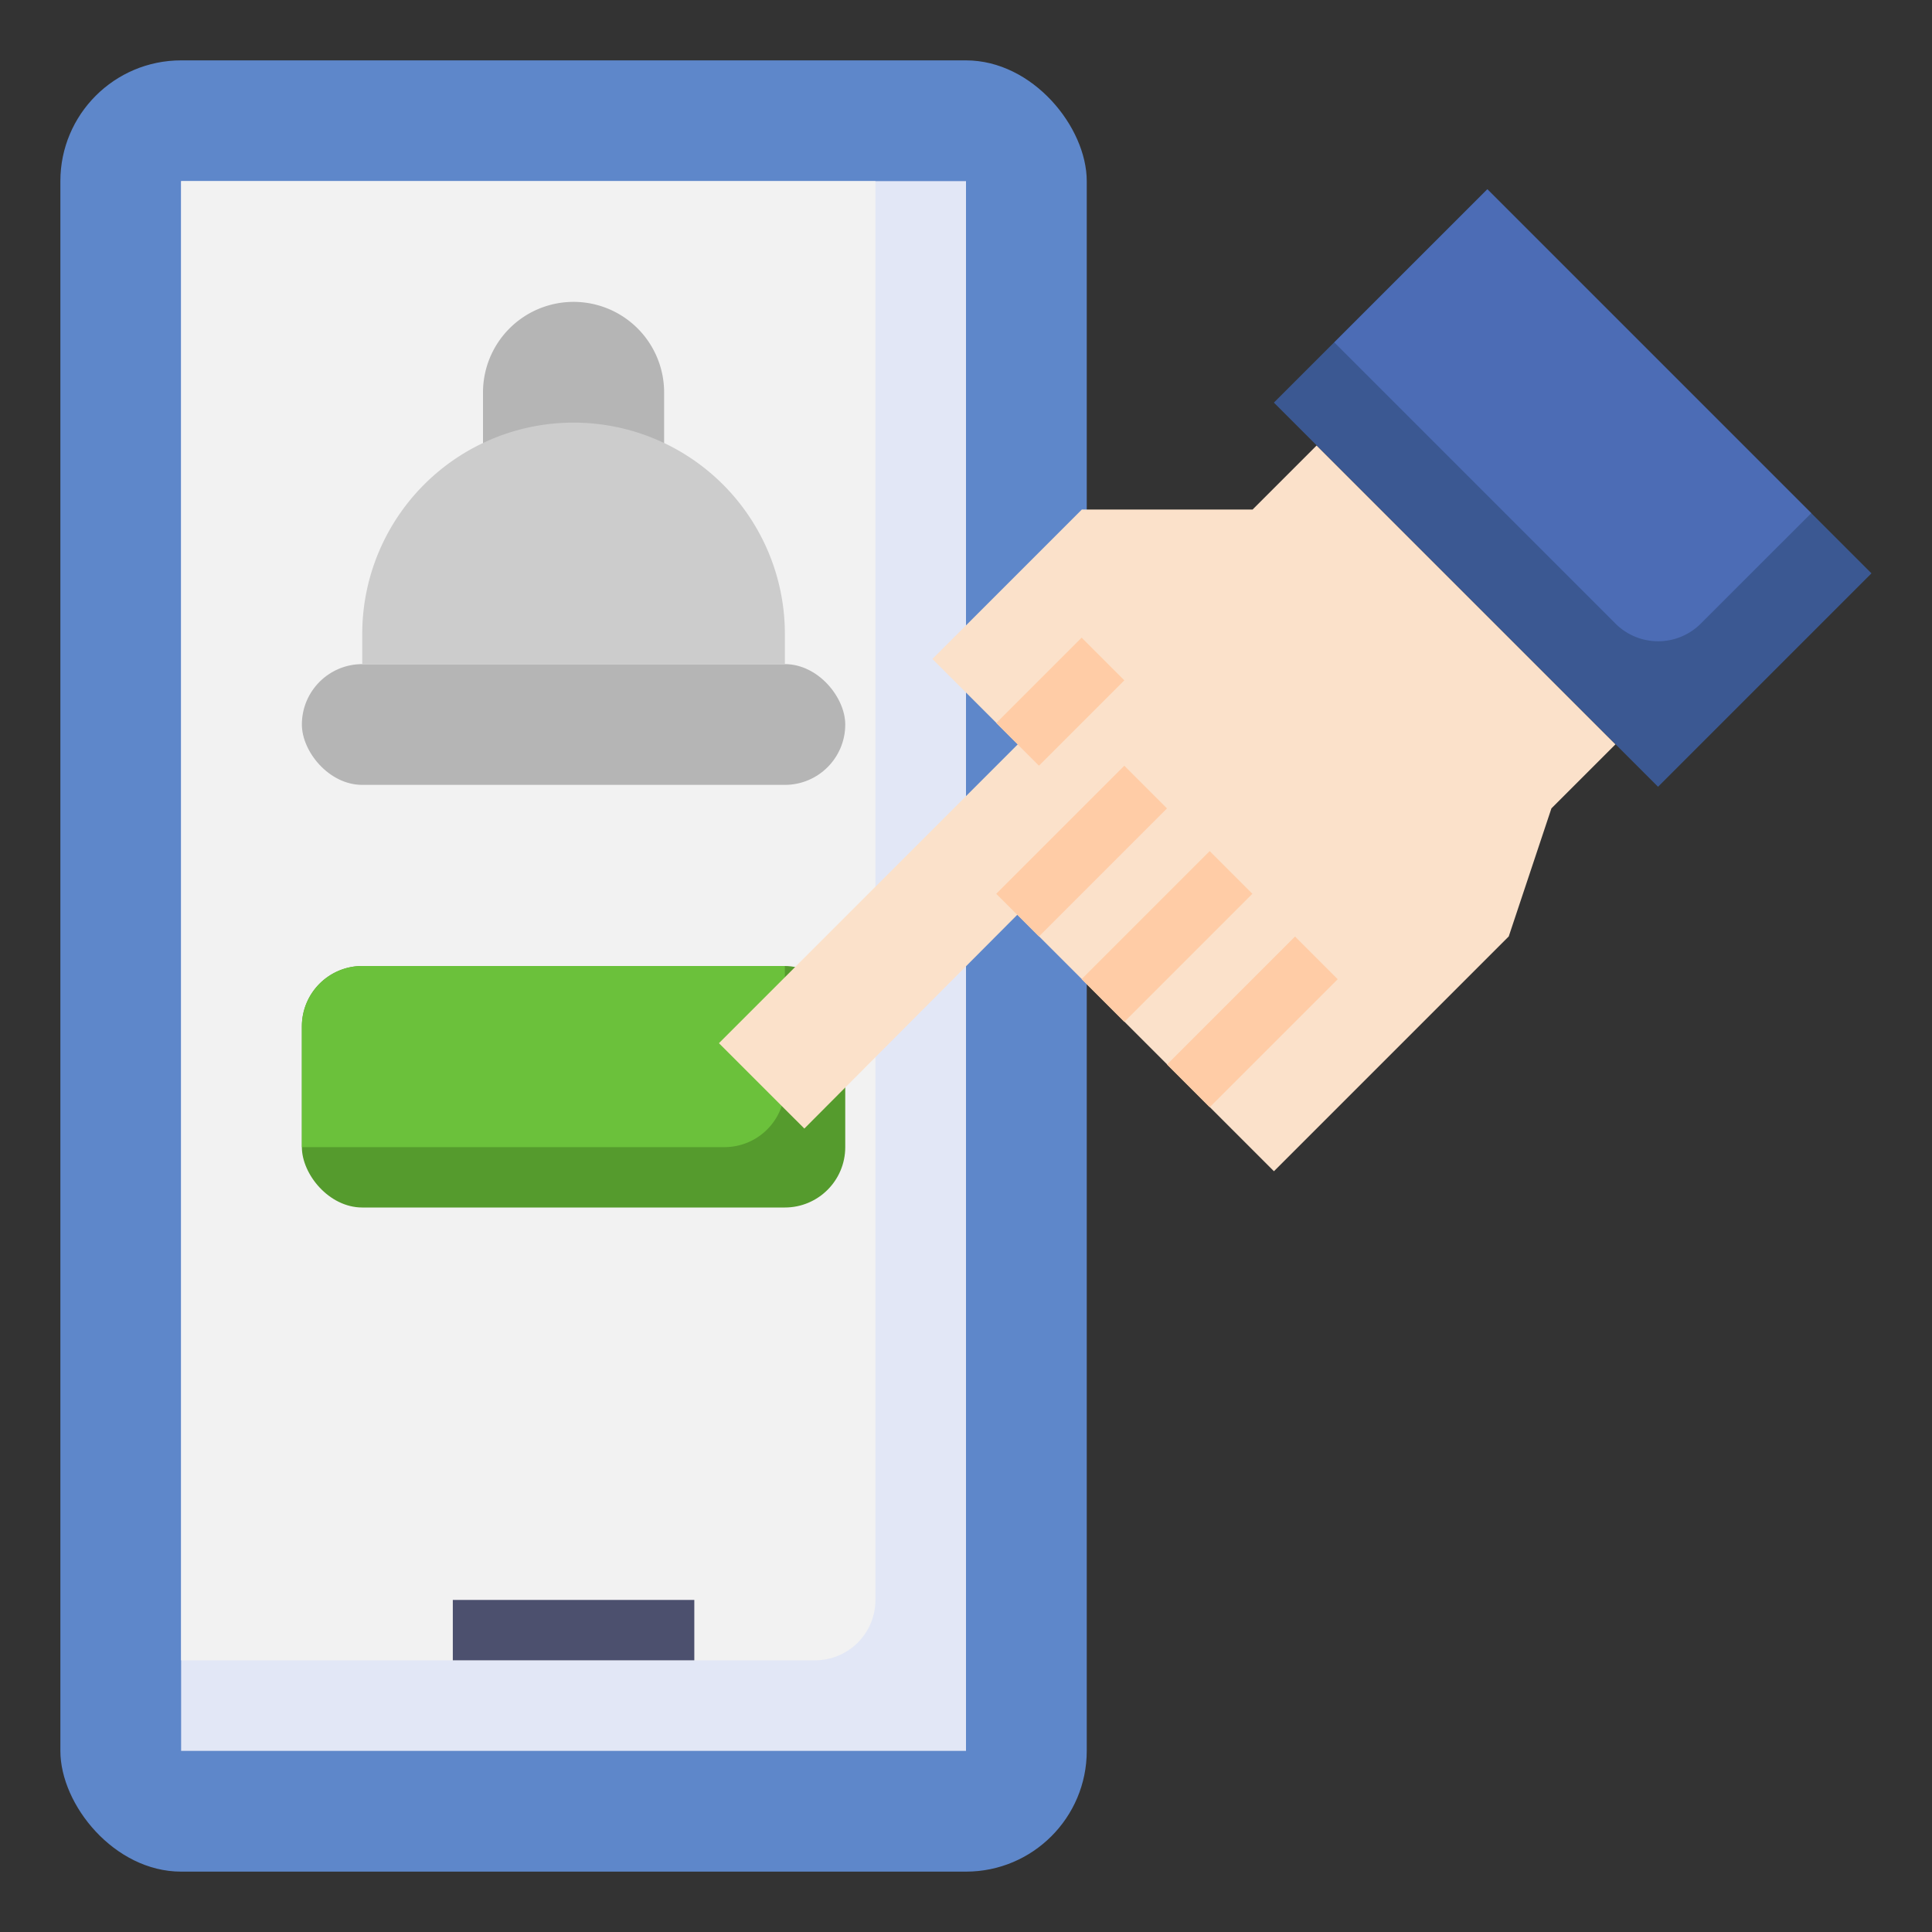 <svg id="Layer_3" height="512" viewBox="0 0 64 64" width="512" xmlns="http://www.w3.org/2000/svg" data-name="Layer 3"><rect x="0" y="0" width="64" height="64" fill="#333333" stroke="none"/><rect fill="#5e87ca" height="60" rx="4" width="34" x="2" y="2"/><path d="m6 6h26v52h-26z" fill="#e2e7f6"/><path d="m29 53v-47h-23v49h21a2 2 0 0 0 2-2z" fill="#f2f2f2"/><rect fill="#559b2d" height="8" rx="2" width="18" x="10" y="32"/><path d="m26 36v-4h-14a2 2 0 0 0 -2 2v4h14a2 2 0 0 0 2-2z" fill="#6bc13b"/><path d="m53.515 24.657-2.122 2.121-1.414 4.243-7.778 7.778-8.5-8.5.001.001-7.057 7.085-2.829-2.828 9.9-9.9-2.829-2.828 4.95-4.95h5.657l2.121-2.121z" fill="#fbe1ca"/><path d="m15 53h8v2h-8z" fill="#4c506e"/><rect fill="#b5b5b5" height="4" rx="2" width="18" x="10" y="22"/><path d="m16 15.674v-2.674a3 3 0 0 1 3-3 3 3 0 0 1 3 3v2.674" fill="#b5b5b5"/><g fill="#ffcca6"><path d="m38.494 32.85h5.999v2h-5.999z" transform="matrix(.707 -.707 .707 .707 -11.782 39.255)"/><path d="m35.665 30.021h6.001v2h-6.001z" transform="matrix(.707 -.707 .707 .707 -10.61 36.426)"/><path d="m33.13 22.243h4v2h-4z" transform="matrix(.707 -.707 .707 .707 -6.146 31.648)"/><path d="m32.837 27.193h6v2h-6z" transform="matrix(.707 -.707 .707 .707 -9.439 33.598)"/></g><path d="m43.101 11.172h18v10h-18z" fill="#3b5892" transform="matrix(.707 .707 -.707 .707 26.695 -32.104)"/><path d="m44.2 11.343 9.314 9.314a2 2 0 0 0 2.828 0l3.658-3.657-10.728-10.728z" fill="#4c6cb5"/><path d="m12 22v-1a7 7 0 0 1 7-7 7 7 0 0 1 7 7v1" fill="#ccc"/></svg>